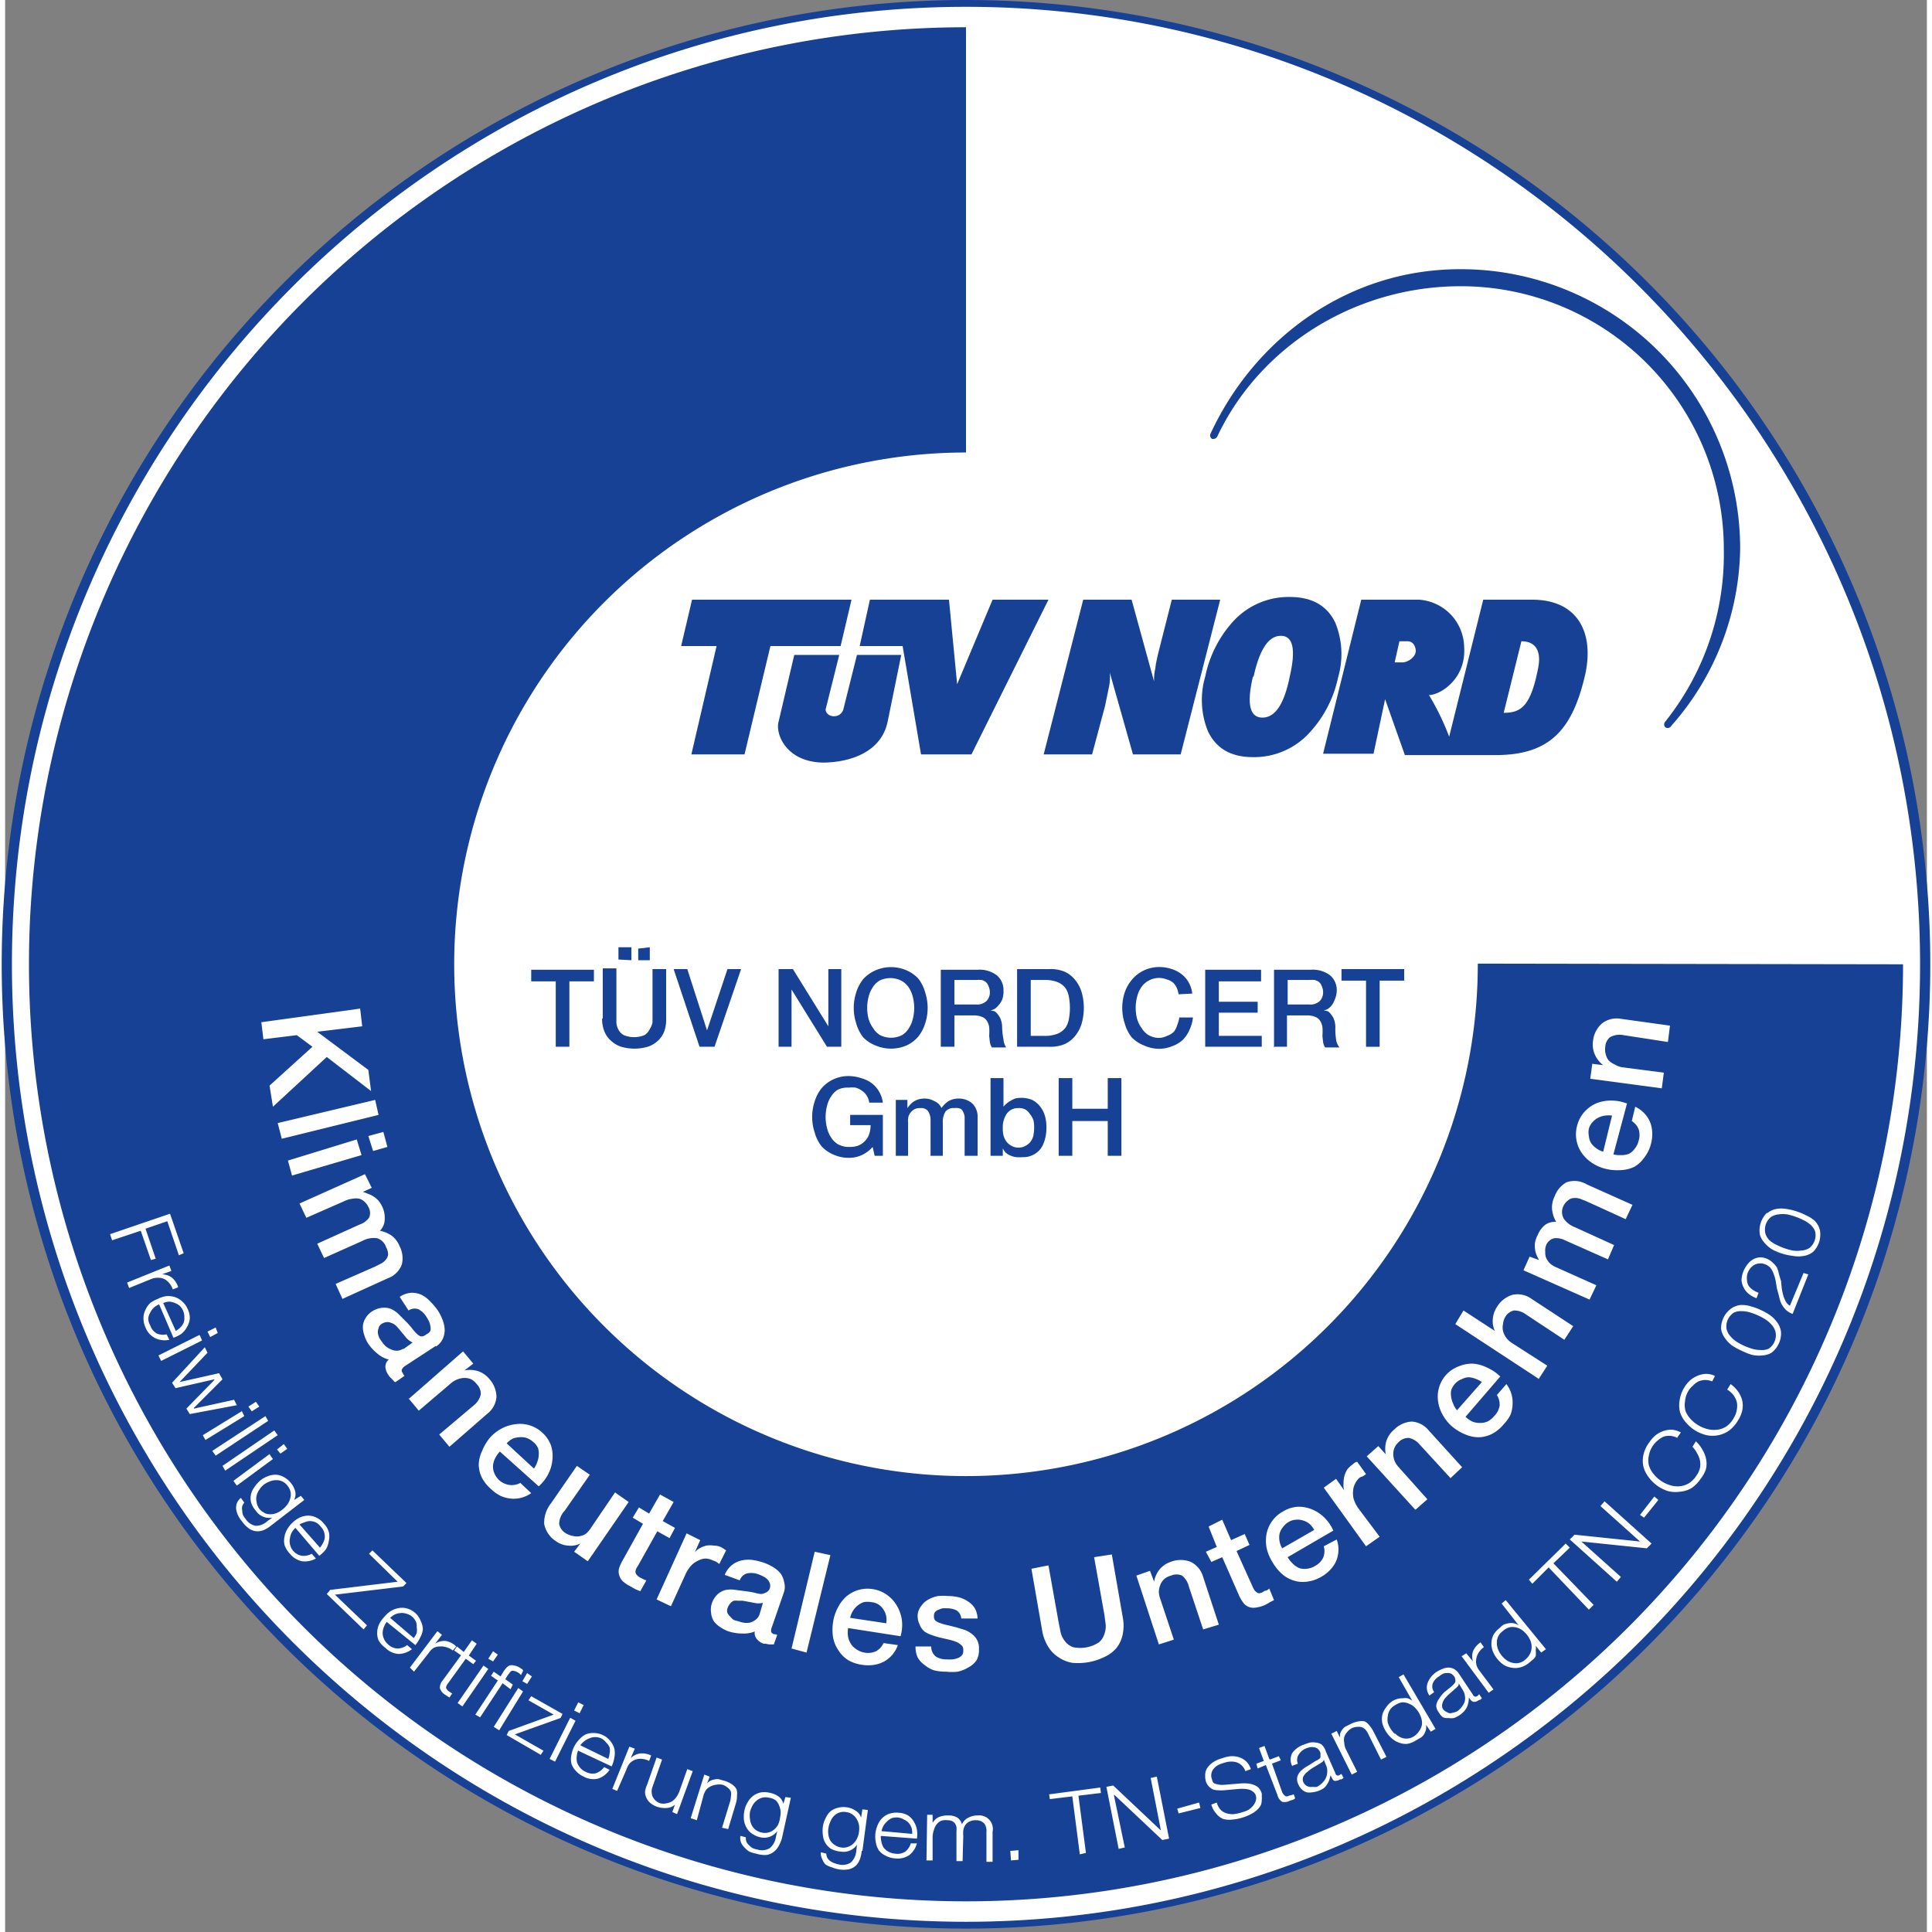 <svg xmlns="http://www.w3.org/2000/svg" width="107" height="107" viewBox="0 0 282 283.5"><rect x="0" y="0" width="282" height="283.5" fill="#808080" stroke="none"/><defs><style>.cls-4{fill:#fff}.cls-3{fill-rule:evenodd}.cls-2,.cls-3{fill:#164194}</style></defs><path d="M.5 141.5C.5 63.6 63.4.5 141 .5s140.5 63.1 140.5 141-62.9 141-140.5 141S.5 219.4.5 141.5" fill-rule="evenodd" fill="#fff"/><path class="cls-2" d="M141 283a141.4 141.4 0 010-283 141.4 141.4 0 010 283zm0-282C63.8 1 1 64 1 141.5S63.8 282 141 282s140-63 140-140.5S218.2 1 141 1z"/><path class="cls-3" d="M183.1 99.3q-1.4 6 1.4 6t4-6q1.4-6-1.3-6t-4 6m-7.1 0a17.1 17.1 0 014-8 11 11 0 018.4-3.7q4.9 0 6.7 3.8a12.2 12.2 0 01.4 8 17.1 17.1 0 01-4 7.9 11 11 0 01-8.5 3.8q-4.8 0-6.6-3.8a12.2 12.2 0 01-.4-8M165.3 88l3.3 12a7.4 7.4 0 01.2-2c0-.6.6-2.9.6-2.9l1.8-7.1h7.1l-5.8 22.7h-7l-3.4-12a7.3 7.3 0 01-.1 2l-.6 2.9-1.9 7.1h-7.1l5.8-22.7M123 104.1l2-8h6.5l-2 9.8c-1 4.8-6.1 6-9.5 6-5.4-.1-7-4.2-6.5-6l2.3-9.8h6.6l-2 8c0 .5.5 1 1.2 1a1.4 1.4 0 001.4-1"/><path class="cls-3" d="M100.8 88h23.4l-1.6 6.8h-10.3l-3.8 15.9h-7.8l3.7-15.9h-5.2M126.9 88h11.6l1.2 12.4 5.2-12.4h8.2l-11.3 22.7h-7.4l-2.7-15.9h-6.3"/><path class="cls-2" d="M204.6 94.1l-.7 3.1h1.2c.6 0 1.9-.7 1.9-1.7 0-.3-.2-1.4-1.2-1.4zm4.4 8a37 37 0 012.9 6l5-20.1h7.2c6.4 0 9.1 4.5 7.8 10.8-1.9 8.5-5.4 12-13.2 12h-13.3l-2.9-8.2-1.7 8h-7.4L199 88h8.5a7.1 7.1 0 016.6 7c.3 4.6-3.5 7-5.2 7m13.6-7.9l-2.6 10.5c2.6 0 4-1 5.1-6.8.4-2.4-.5-3.7-2.5-3.7"/><path class="cls-2" d="M176.9 63.6c6.5-14 20.2-24.1 36.6-24.1a41 41 0 0141.1 41 40 40 0 01-10.1 26 .6.6 0 01-.9.2.6.6 0 010-.8 39.3 39.3 0 008.6-25.3A38.6 38.6 0 00213.6 42c-15.6 0-29.5 8.9-35.7 22a.7.7 0 01-.8.4.6.6 0 01-.2-.8"/><path class="cls-2" d="M3.5 141.5A137.5 137.5 0 01141 4v62.4a75.1 75.1 0 1075.1 75l62.4.1a137.5 137.5 0 01-275 0"/><path class="cls-2" d="M77.2 144h3.6v9.6h2V144h3.6v-1.7h-9.2v1.7zm10.4 5.5a5 5 0 00.4 2 3.7 3.7 0 001 1.3 4 4 0 001.4.8 7 7 0 003.9 0 4 4 0 001.4-.8 3.7 3.7 0 001-1.4 5 5 0 00.3-1.9v-7.3h-2v7.8a2.7 2.7 0 01-.4 1 2 2 0 01-.8.9 4 4 0 01-3 0 2 2 0 01-.8-.8 2.7 2.7 0 01-.3-1V142.1h-2v7.3zm4.3-8.6V139H90v1.8zm1-1.7v1.7h1.7V139zm9 14.4h2.2l3.9-11.4h-2l-3 9-2.9-9h-2l3.8 11.4zm11.6 0h1.9v-8.4l5.2 8.4h2.1v-11.4h-1.9v8.4l-5.2-8.4h-2.1v11.4zm18-9.7a3.1 3.1 0 011.1 1 4.4 4.4 0 01.6 1.4 6.5 6.5 0 010 3.2 4.4 4.4 0 01-.6 1.4 3 3 0 01-1 1 3.6 3.6 0 01-3.2 0 3 3 0 01-1-1 4.4 4.4 0 01-.7-1.4 6.5 6.5 0 010-3.2 4.4 4.4 0 01.6-1.4 3 3 0 011-1 3.6 3.6 0 013.2 0zm-3.8-1.5a5.1 5.1 0 00-1.8 1.3 5.8 5.8 0 00-1 1.9 7.3 7.3 0 000 4.6 5.8 5.8 0 001 2 5 5 0 001.8 1.2 5.8 5.8 0 004.6 0 5 5 0 001.7-1.3 5.8 5.8 0 001-1.9 7.3 7.3 0 000-4.6 5.8 5.8 0 00-1-2 5.1 5.1 0 00-1.7-1.2 5.7 5.7 0 00-4.6 0zm9.6 11.2h2V149h2.9a3 3 0 011.1.2 1.5 1.5 0 01.7.5 2.4 2.4 0 01.4 1 8.2 8.2 0 010 1.3l.1.9a1.9 1.9 0 00.3.8h2.1a2.4 2.4 0 01-.4-1.2 10.1 10.1 0 01-.2-1.8 3.2 3.2 0 00-.2-1.1 2.2 2.2 0 00-.4-.7 1.6 1.6 0 00-.5-.5 2 2 0 00-.6-.1l.5-.2a2.2 2.2 0 00.6-.5 3 3 0 00.6-.9 3.3 3.3 0 00.2-1.3 2.8 2.8 0 00-1-2.3 4.2 4.2 0 00-2.8-.8h-5.4v11.4zm2-9.8h3.2a4.3 4.3 0 01.8 0 1.6 1.6 0 01.6.3 1.3 1.3 0 01.4.6 2.1 2.1 0 01.2.9 1.8 1.8 0 01-.5 1.3 2 2 0 01-1.5.5h-3.2v-3.6zm9.2 9.8h4.8a5.3 5.3 0 002.2-.4 4.2 4.2 0 001.6-1.3 5.2 5.2 0 00.9-1.8 8.5 8.5 0 000-4.4 5.2 5.2 0 00-.9-1.8 4.2 4.2 0 00-1.6-1.3 5.3 5.3 0 00-2.2-.4h-4.8v11.4zm2-9.8h2a5 5 0 011.9.3 2.8 2.8 0 011.2.9 3.1 3.1 0 01.5 1.3 8.6 8.6 0 010 3.2 3.1 3.1 0 01-.5 1.3 2.8 2.8 0 01-1.2.9 5 5 0 01-2 .3h-1.9v-8.2zm23.7 2a4.3 4.3 0 00-.5-1.6 4 4 0 00-1-1.2 4.7 4.7 0 00-1.5-.8 6 6 0 00-1.8-.3 5.3 5.3 0 00-2.3.5 5.1 5.1 0 00-1.7 1.3 5.8 5.8 0 00-1.1 1.9 7.3 7.3 0 000 4.6 5.8 5.8 0 001 2 5 5 0 001.8 1.2 5.4 5.4 0 002.3.5 5.2 5.2 0 001.9-.4 4.5 4.5 0 001.5-.9 4.6 4.6 0 001-1.5 5.4 5.4 0 00.5-1.8h-2a4.6 4.6 0 01-.3 1.1 3 3 0 01-.5 1 2.6 2.6 0 01-1 .6 2.8 2.8 0 01-1.1.3 3.2 3.2 0 01-1.6-.4 3 3 0 01-1-1 4.4 4.4 0 01-.7-1.4 6.5 6.5 0 010-3.2 4.4 4.4 0 01.6-1.4 3 3 0 011.1-1 3.2 3.2 0 011.6-.4 3.3 3.3 0 011 .2 2.6 2.6 0 011 .5 2.5 2.5 0 01.5.7 4 4 0 01.3 1zm1.9 7.8h8.3V152h-6.3v-3.4h5.7V147h-5.7v-3h6.2v-1.7h-8.2v11.4zm10 0h2V149h3a3 3 0 011.1.2 1.5 1.5 0 01.7.5 2.4 2.4 0 01.4 1 8.2 8.2 0 010 1.3l.1.9a1.9 1.9 0 00.3.8h2.1a2.4 2.4 0 01-.5-1.2 10.1 10.1 0 01-.1-1.8 3.2 3.2 0 00-.2-1.1 2.2 2.2 0 00-.4-.7 1.6 1.6 0 00-.5-.5 2 2 0 00-.6-.1l.5-.2a2.2 2.2 0 00.6-.5 3 3 0 00.5-.9 3.3 3.3 0 00.3-1.3 2.8 2.8 0 00-1-2.3 4.2 4.2 0 00-2.8-.8h-5.4v11.4zm2-9.8h3.3a4.3 4.3 0 01.7 0 1.6 1.6 0 01.7.3 1.3 1.3 0 01.4.6 2.1 2.1 0 01.2.9 1.8 1.8 0 01-.5 1.3 2 2 0 01-1.5.5h-3.2v-3.6zM196.1 143.9h3.6v9.7h2v-9.7h3.6v-1.7h-9.2v1.7zM128.7 163.6H124v1.5h3a4.2 4.2 0 01-.2 1.3 2.6 2.6 0 01-.6 1 2.7 2.7 0 01-1 .7 3.7 3.7 0 01-1.4.2 3.2 3.2 0 01-1.6-.4 3 3 0 01-1-1 4.4 4.4 0 01-.6-1.4 6.5 6.5 0 010-3.2 4.4 4.4 0 01.6-1.4 3 3 0 011-1 3.2 3.2 0 011.6-.3 3.7 3.7 0 011 0 3 3 0 011 .5 2.5 2.5 0 011 1.7h2a4.3 4.3 0 00-.6-1.7 4 4 0 00-1.1-1.2 4.7 4.7 0 00-1.5-.7 6.2 6.2 0 00-1.8-.3 5.3 5.3 0 00-2.3.5 5.1 5.1 0 00-1.7 1.3 5.8 5.8 0 00-1 1.9 7.3 7.3 0 000 4.6 5.8 5.8 0 001 2 5 5 0 001.7 1.2 5.4 5.4 0 002.3.5 4.5 4.5 0 001.9-.4 4.8 4.8 0 001.6-1.2l.3 1.3h1.2v-6zm2 6h1.8v-4.9a2.6 2.6 0 01.1-1 2 2 0 01.4-.6 1.7 1.7 0 01.6-.4 1.7 1.7 0 01.7-.1 1.3 1.3 0 011.1.4 2.3 2.3 0 01.4 1.3v5.3h1.8v-4.8a2.8 2.8 0 01.4-1.7 1.5 1.5 0 011.3-.5 1.8 1.8 0 01.9.1 1 1 0 01.4.5 1.9 1.9 0 01.2.7v5.7h1.9V164a2.7 2.7 0 00-.8-2.1 3 3 0 00-2-.7 2.9 2.9 0 00-1.5.4 3.7 3.7 0 00-1 1 1.9 1.9 0 00-1-1 3 3 0 00-1.4-.4 3.4 3.4 0 00-.9.1 2.7 2.7 0 00-.7.3 2.5 2.5 0 00-.5.4 4.7 4.7 0 00-.5.6v-1.2h-1.7v8.3zm14 0h1.7v-1.1a2 2 0 00.5.7 2.8 2.8 0 00.7.4 3.2 3.2 0 00.8.2 6.4 6.4 0 00.9 0 3.2 3.2 0 002.7-1.3 4.2 4.2 0 00.6-1.4 6 6 0 00.2-1.6 6 6 0 00-.2-1.7 4.1 4.1 0 00-.7-1.4 3.4 3.4 0 00-1.2-1 4 4 0 00-1.7-.3 3 3 0 00-.8.1 3.1 3.1 0 00-.6.3 2.9 2.9 0 00-.6.4 2.5 2.5 0 00-.5.5v-4.2h-1.9v11.4zm6.2-3a2.7 2.7 0 01-.4.9 2.2 2.2 0 01-.7.6 2 2 0 01-1 .3 2 2 0 01-1-.2 2.3 2.3 0 01-.8-.6 2.6 2.6 0 01-.5-1 4.2 4.2 0 01-.1-1.1 3.5 3.5 0 01.6-2.1 2 2 0 011.7-.8 2 2 0 011 .2 2.2 2.2 0 01.7.7 3 3 0 01.5.9 4.1 4.1 0 01.1 1 4.7 4.7 0 01-.1 1.1zm3.7 3h2v-5.1h5.2v5.1h2v-11.4h-2v4.5h-5.2v-4.5h-2v11.4z"/><path class="cls-4" d="M37.6 150l.3 2.5 4.9-.6 2.3 1.7-6.3 5.7.5 3.1 7.9-7.3 6.5 5-.4-3.1-7.5-5.6 6.6-.8-.3-2.6-14.5 2zM40 164.8l.6 2.3 14.2-3.5-.5-2.2-14.3 3.4zM53.3 166.7l.7 2.2 2.1-.6-.6-2.2-2.2.6zm-11.8 3.6l.6 2.2 10.2-3-.7-2.3-10.1 3.1zM43.2 176.6l1 2.1 5.7-2.5a3.3 3.3 0 011.1-.3 2.7 2.7 0 011 0 2.2 2.2 0 01.8.5 2.1 2.1 0 01.5.7 1.7 1.7 0 01.1 1.6 2.9 2.9 0 01-1.4 1l-6.2 2.8 1 2.1 5.6-2.5a3.5 3.5 0 012.2-.4 2 2 0 011.3 1.3 2.3 2.3 0 01.3 1 1.3 1.3 0 01-.3.8 2.4 2.4 0 01-.7.6l-1 .5-5.7 2.5 1 2.2 6.6-3a3.5 3.5 0 002.1-2 3.8 3.8 0 00-.3-2.7 3.7 3.7 0 00-1.2-1.6 4.7 4.7 0 00-1.7-.7 2.4 2.4 0 00.7-1.6 3.8 3.8 0 00-.3-1.8 4.3 4.3 0 00-.6-1 3.5 3.5 0 00-.7-.6 3.1 3.1 0 00-.8-.4 6 6 0 00-.8-.3l1.3-.6-1-2-9.6 4.3zM63.2 197.6a2.6 2.6 0 001-1.1 3 3 0 00.3-1.4 4.3 4.3 0 00-.3-1.4 7.2 7.2 0 00-.7-1.4 8.9 8.9 0 00-1.1-1.3 4.4 4.4 0 00-1.3-1 3.4 3.4 0 00-1.5-.3 3.5 3.5 0 00-1.7.6l1.3 2a1.6 1.6 0 011.4-.2 2.9 2.9 0 011.2 1.1 5.6 5.6 0 01.4.7 2.3 2.3 0 01.2.7 1.4 1.4 0 010 .7 1.2 1.2 0 01-.6.5 1 1 0 01-.8.3 1.5 1.5 0 01-.6-.4 5.6 5.6 0 01-.7-.8 11.9 11.9 0 00-.8-.9l-1-1a4.2 4.2 0 00-1.2-.9 2.7 2.7 0 00-1.3-.2 3.2 3.2 0 00-1.5.5 3 3 0 00-1 1 2.7 2.7 0 00-.4 1.2 3.6 3.6 0 00.2 1.3 4.7 4.7 0 00.6 1.3 6.7 6.7 0 001.3 1.4 4.1 4.1 0 001.7.9 1.4 1.4 0 00-.5 1 2.2 2.2 0 00.4 1.2l.2.3.3.3.3.3q.1.2.3.2l1.3-.9a1.5 1.5 0 01-.2-.3l-.1-.2a.5.5 0 01-.1-.4 1.2 1.2 0 01.4-.5l4.6-3zm-4.8.3a1.6 1.6 0 01-1 .3 2.2 2.2 0 01-.8-.2 2.8 2.8 0 01-.8-.5 3.8 3.8 0 01-.5-.6 4.3 4.3 0 01-.4-.6 2.5 2.5 0 01-.2-.7 1.6 1.6 0 01.1-.7 1 1 0 01.4-.6 1.8 1.8 0 01.8-.3 1.4 1.4 0 01.6.1 2.1 2.1 0 01.6.3 5 5 0 01.5.5l1 1.2a2.8 2.8 0 001.1.9l-1.4 1zM59.2 205.2l1.5 1.8 4.7-4a3.2 3.2 0 011-.6 2.8 2.8 0 011-.2 2.3 2.3 0 011 .2 2.5 2.5 0 01.8.7 2 2 0 01.6 1.5 2.9 2.9 0 01-1 1.6l-5.1 4.3 1.5 1.8 5.5-4.8a3.5 3.5 0 001.4-2.5 4 4 0 00-1-2.6 3.7 3.7 0 00-1.7-1.2 4 4 0 00-2-.1l1.3-1-1.5-1.8-8 7zM73.6 211.8a3.1 3.1 0 01.9-.7 3 3 0 011-.2 2.5 2.5 0 011 .1 2.8 2.8 0 011 .6 2.4 2.4 0 01.7.9 2.6 2.6 0 01.1 1 2.9 2.9 0 01-.2 1 3.8 3.8 0 01-.5 1l-4-3.7zm4.7 6.3a6.1 6.1 0 001.4-1.8 5.6 5.6 0 00.6-2 5 5 0 00-.2-2.2 4.7 4.7 0 00-1.3-1.9 4.8 4.8 0 00-4-1.2 5.5 5.5 0 00-1.9.6 6.4 6.4 0 00-1.7 1.3 7.2 7.2 0 00-1.2 2 4.9 4.9 0 00-.5 2 4.5 4.5 0 00.4 1.8 5.6 5.6 0 001.4 1.8 5.7 5.7 0 001.4 1 4.7 4.7 0 001.5.4 4.4 4.4 0 003-.8l-1.6-1.5a2.6 2.6 0 01-1.6.3 2.8 2.8 0 01-1.5-.7 2.9 2.9 0 01-.7-1 2.5 2.5 0 01-.2-1.2 3 3 0 01.3-1 4 4 0 01.7-1l5.7 5.1zM91.5 220.4l-2-1.4-3.4 5a4.8 4.8 0 01-.8 1 2.3 2.3 0 01-.9.4 2.2 2.2 0 01-1 0 3 3 0 01-1.1-.4 2 2 0 01-1-1.4 2.9 2.9 0 01.8-1.9l3.7-5.3-1.9-1.3-3.8 5.5a4.6 4.6 0 00-1 3 3.9 3.9 0 001.8 2.6 3.4 3.4 0 001.7.6 3.2 3.2 0 001.8-.3l-.9 1.2 2 1.4 6-8.7zM92.1 222.7l1.5.9-3 5.4a6.4 6.4 0 00-.5 1.1 1.8 1.8 0 000 1 2 2 0 00.5.9 5.1 5.1 0 001.2.8 6.8 6.8 0 00.7.4l.7.3.9-1.6a2.4 2.4 0 01-.5-.2l-.4-.2a1.6 1.6 0 01-.5-.4.7.7 0 01-.2-.4 1.1 1.1 0 01.1-.5 5.7 5.7 0 01.3-.5l2.8-5 1.8 1 .8-1.5-1.8-1 1.6-2.8-2-1.1-1.6 2.8-1.5-.9-.9 1.5zM95.6 234.7l2.1 1 2.1-4.6a5 5 0 01.9-1.4 3.4 3.4 0 011-.7 2.6 2.6 0 011.1-.3 2.7 2.7 0 011.1.3 4.2 4.2 0 01.5.2l.4.3 1-2-.3-.2a5 5 0 00-.5-.3 2.8 2.8 0 00-1-.2 3.6 3.6 0 00-1.1 0 3.9 3.9 0 00-1 .4 2.4 2.4 0 00-.7.6l.8-1.8-2-1-4.4 9.7zM114.3 233.6a2.6 2.6 0 000-1.5 3 3 0 00-.5-1.2 4.3 4.3 0 00-1.2-1 7.2 7.2 0 00-1.3-.6 8.9 8.9 0 00-1.7-.4 4.4 4.4 0 00-1.6.1 3.4 3.4 0 00-1.4.7 3.5 3.5 0 00-1 1.4l2.2.8a1.6 1.6 0 011-1 2.9 2.9 0 011.7.1 5.6 5.6 0 01.7.3 2.3 2.3 0 01.6.4 1.4 1.4 0 01.4.6 1.2 1.2 0 010 .8 1 1 0 01-.6.6 1.5 1.5 0 01-.7.2 5.6 5.6 0 01-1-.2 11.9 11.9 0 00-1.2-.2l-1.5-.2a4.2 4.2 0 00-1.4 0 2.6 2.6 0 00-1.2.6 3.2 3.2 0 00-.9 1.4 3 3 0 00-.1 1.4 2.7 2.7 0 00.4 1.2 3.6 3.6 0 001 .9 4.8 4.8 0 001.2.6 6.7 6.7 0 002 .3 4.1 4.1 0 001.8-.3 1.4 1.4 0 00.3 1.1 2.2 2.2 0 001 .7h.3l.5.1h.7l.5-1.4a1.5 1.5 0 01-.3-.1h-.2q-.4-.2-.4-.4a1.2 1.2 0 01.1-.6l1.8-5.2zm-3.6 3.3a1.6 1.6 0 01-.6.8 2.2 2.2 0 01-.8.4 2.8 2.8 0 01-1 0 3.8 3.8 0 01-.7-.2 4.3 4.3 0 01-.7-.2 2.5 2.5 0 01-.5-.5 1.6 1.6 0 01-.4-.5 1 1 0 010-.7 1.8 1.8 0 01.4-.7 1.3 1.3 0 01.5-.4 2.1 2.1 0 01.7 0 5 5 0 01.7 0l1.6.3a2.8 2.8 0 001.3 0l-.5 1.7zM115.4 241.9l2.2.6 3.5-14.3-2.3-.5-3.4 14.2zM124 237.4a3.1 3.1 0 01.4-1 3 3 0 01.7-.8 2.5 2.5 0 01.9-.5 2.8 2.8 0 011.1 0 2.4 2.4 0 011 .3 2.6 2.6 0 01.8.8 2.9 2.9 0 01.4 1 3.8 3.8 0 010 1l-5.3-.8zm7.4 2.7a6.1 6.1 0 00.2-2.3 5.6 5.6 0 00-.7-2.1 5 5 0 00-1.4-1.6 4.7 4.7 0 00-2.1-.9 4.8 4.8 0 00-4 1.1 5.5 5.5 0 00-1.2 1.6 6.4 6.4 0 00-.7 2.1 7.2 7.2 0 000 2.3 4.9 4.9 0 00.8 1.9 4.5 4.5 0 001.4 1.4 5.6 5.6 0 002.1.7 5.7 5.7 0 001.7 0 4.6 4.6 0 001.5-.5 4.4 4.4 0 002-2.4l-2.1-.3a2.6 2.6 0 01-1.1 1.2 2.8 2.8 0 01-1.7.2 2.9 2.9 0 01-1.2-.5 2.5 2.5 0 01-.8-.8 3 3 0 01-.4-1 4 4 0 010-1.3l7.7 1.2zM133.6 241.5a3.7 3.7 0 00.3 1.7 3.3 3.3 0 001 1.1 4.3 4.3 0 001.4.8 7.1 7.1 0 001.8.2 7.6 7.6 0 001.7 0 5 5 0 001.5-.6 3.4 3.4 0 001.2-1 2.9 2.9 0 00.4-1.7 2.5 2.5 0 00-1-2.2 4 4 0 00-1-.6l-1.3-.4-1.2-.3a7.5 7.5 0 01-1.1-.3 2.3 2.3 0 01-.8-.4.9.9 0 01-.2-.7.8.8 0 01.2-.6 1.3 1.3 0 01.5-.3 2.7 2.7 0 01.6-.2 5 5 0 01.6 0 3.2 3.2 0 011.4.3 1.5 1.5 0 01.7 1.2h2.4a3.5 3.5 0 00-.4-1.5 3.3 3.3 0 00-1-1 4.2 4.2 0 00-1.3-.6 6.8 6.8 0 00-1.6-.2 8.4 8.4 0 00-1.5 0 4.6 4.6 0 00-1.4.5 3.2 3.2 0 00-1.1 1 2.4 2.4 0 00-.5 1.4 2.9 2.9 0 00.3 1.3 2.5 2.5 0 00.7 1 4 4 0 001 .5 11.5 11.5 0 001.3.4l1.3.3a7.6 7.6 0 011 .3 2.3 2.3 0 01.8.5.8.8 0 01.3.6v.3a1 1 0 01-.2.6 1.4 1.4 0 01-.6.4 3.2 3.2 0 01-.8.2 6.2 6.2 0 01-.8 0 3 3 0 01-1.6-.4 1.8 1.8 0 01-.7-1.5h-2.3zM152.2 239.4a6.5 6.5 0 00.9 2.3 4.7 4.7 0 001.5 1.5 5 5 0 002 .8 8.8 8.8 0 004.8-.9 5 5 0 001.7-1.3 4.7 4.7 0 00.9-2 6.5 6.5 0 000-2.5l-1.6-9.2-2.6.4 1.5 8.4.2 1.5a3.4 3.4 0 01-.2 1.4 2.6 2.6 0 01-.8 1.2 5 5 0 01-3.8.7 2.6 2.6 0 01-1.2-.9 3.4 3.4 0 01-.6-1.2l-.3-1.5-1.5-8.4-2.5.5 1.6 9.2zM169.3 241.3l2.2-.7-2-6a3.2 3.2 0 01-.2-1 2.8 2.8 0 01.2-1 2.3 2.3 0 01.6-.9 2.5 2.5 0 011-.5 2 2 0 011.6 0 2.9 2.9 0 011 1.6l2.1 6.3 2.3-.7-2.3-7a3.5 3.5 0 00-1.8-2.2 4 4 0 00-3 0 3.7 3.7 0 00-1.6 1.1 4 4 0 00-.8 1.8l-.6-1.6-2 .7 3.3 10.1zM177 229.2l1.6-.7 2.5 5.7a6.4 6.4 0 00.6 1 1.8 1.8 0 00.8.6 2 2 0 001 .1 5.1 5.1 0 001.4-.4 6.8 6.8 0 00.7-.4l.6-.3-.7-1.7a2.4 2.4 0 01-.4.3q-.3 0-.5.2a1.6 1.6 0 01-.6.2.7.7 0 01-.4-.2 1.1 1.1 0 01-.3-.3 5.7 5.7 0 01-.3-.6l-2.3-5.1 1.9-.9-.7-1.6-2 .9-1.3-3-2 1 1.2 3-1.6.7.8 1.5zM187.4 227.2a3.1 3.1 0 01-.4-1.1 3 3 0 010-1 2.5 2.5 0 01.5-1 2.8 2.8 0 01.9-.8 2.4 2.4 0 011-.3 2.6 2.6 0 011 .1 2.9 2.9 0 011 .5 3.8 3.8 0 01.7.9l-4.7 2.7zm7.5-2.6a6.1 6.1 0 00-1.3-1.9 5.6 5.6 0 00-1.8-1.2 5 5 0 00-2.1-.4 4.7 4.7 0 00-2.2.7 4.8 4.8 0 00-2.4 3.3 5.5 5.5 0 000 2 6.4 6.4 0 00.8 2 7.2 7.2 0 001.4 1.8 4.9 4.9 0 001.7 1 4.5 4.5 0 002 .2 5.6 5.6 0 002.1-.7 5.7 5.7 0 001.3-1 4.7 4.7 0 00.9-1.3 4.4 4.4 0 00.1-3.2l-1.9 1a2.6 2.6 0 01-.1 1.7 2.8 2.8 0 01-1.2 1.2 2.9 2.9 0 01-1.2.4 2.5 2.5 0 01-1.1-.1 3 3 0 01-1-.7 4 4 0 01-.7-.9l6.7-3.9zM199.7 226.9l2-1.4-3-4a5 5 0 01-.8-1.5 3.4 3.4 0 01-.1-1.2 2.6 2.6 0 01.3-1.1 2.7 2.7 0 01.7-.9 4.2 4.2 0 01.5-.2l.4-.3-1.3-1.8-.3.1a5 5 0 00-.5.4 2.8 2.8 0 00-.7.7 3.6 3.6 0 00-.4 1 3.9 3.9 0 00-.1 1 2.4 2.4 0 00.1 1l-1.2-1.7-1.8 1.3 6.2 8.6zM207 221.5l1.7-1.5-4.2-4.7a3.2 3.2 0 01-.6-.9 2.8 2.8 0 01-.2-1 2.3 2.3 0 01.2-1 2.5 2.5 0 01.6-.8 2 2 0 011.5-.6 2.9 2.9 0 011.6 1l4.5 4.9 1.7-1.6-4.9-5.4a3.5 3.5 0 00-2.5-1.3 4 4 0 00-2.6 1.2 3.7 3.7 0 00-1.1 1.6 4 4 0 00-.1 2l-1.1-1.2-1.7 1.5 7.1 7.8zM213.1 207a3.1 3.1 0 01-.6-1 3 3 0 01-.3-1 2.5 2.5 0 010-1 2.8 2.8 0 01.6-1 2.4 2.4 0 01.9-.6 2.6 2.6 0 011-.3 2.9 2.9 0 011 .2 3.8 3.8 0 011 .5L213 207zm6.3-5a6.1 6.1 0 00-1.9-1.3 5.6 5.6 0 00-2.1-.6 5 5 0 00-2.1.4 4.7 4.7 0 00-1.9 1.3 4.8 4.8 0 00-1.1 4 5.5 5.5 0 00.7 1.9 6.4 6.4 0 001.3 1.6 7.2 7.2 0 002 1.2 4.9 4.9 0 002 .4 4.5 4.5 0 001.9-.5 5.5 5.5 0 001.7-1.4 5.7 5.7 0 001-1.4 4.6 4.6 0 00.3-1.5 4.4 4.4 0 00-.9-3l-1.4 1.6a2.6 2.6 0 01.4 1.6 2.8 2.8 0 01-.8 1.5 2.9 2.9 0 01-1 .8 2.5 2.5 0 01-1 .2 3 3 0 01-1.2-.2 4 4 0 01-1-.7l5-5.8zM225 202.4l1.3-2-5.3-3.4a3.2 3.2 0 01-.8-.8 2.8 2.8 0 01-.4-.9 2.3 2.3 0 010-1 2.5 2.5 0 01.3-1 2 2 0 011.3-1 2.9 2.9 0 011.8.6l5.6 3.7 1.3-2-6.1-4a3.5 3.5 0 00-2.8-.6 4 4 0 00-2.3 1.8 3.7 3.7 0 00-.6 1.8 3.4 3.4 0 00.3 1.7l-4.6-3-1.2 2 12.2 8zM232.5 190.7l1-2.1-5.8-2.6a3.3 3.3 0 01-1-.6 2.7 2.7 0 01-.6-.9 2.2 2.2 0 01-.1-.8 2.1 2.1 0 01.1-.9 1.7 1.7 0 011.2-1.1 2.9 2.9 0 011.6.3l6.3 2.8.9-2.1-5.7-2.6a3.5 3.5 0 01-1.7-1.3 2 2 0 010-1.9 2.3 2.3 0 01.7-.8 1.3 1.3 0 01.8-.3 2.4 2.4 0 01.9.1l1 .4 5.7 2.6 1-2.1-6.7-3a3.5 3.5 0 00-3-.3 3.8 3.8 0 00-1.7 2 3.7 3.7 0 00-.4 2 4.7 4.7 0 00.6 1.8 2.4 2.4 0 00-1.7.5 3.8 3.8 0 00-1 1.4 4.3 4.3 0 00-.4 1.1 3.5 3.5 0 000 1 3.1 3.1 0 00.2.8 6 6 0 00.4.8l-1.4-.5-.9 2 9.7 4.3zM234.5 169a3.1 3.1 0 01-1-.5 3 3 0 01-.8-.8 2.5 2.5 0 01-.3-1 2.8 2.8 0 010-1.1 2.4 2.4 0 01.6-1 2.6 2.6 0 01.8-.6 2.9 2.9 0 011-.3 3.8 3.8 0 011 0l-1.3 5.3zm3.4-7.1a6.1 6.1 0 00-2.2-.4 5.6 5.6 0 00-2.2.4 5 5 0 00-1.7 1.2 4.7 4.7 0 00-1.1 2 4.8 4.8 0 00.6 4 5.5 5.5 0 001.5 1.5 6.4 6.4 0 002 .9 7.2 7.2 0 002.3.2 4.9 4.9 0 002-.5 4.5 4.5 0 001.4-1.3 5.5 5.5 0 001-2 5.7 5.7 0 00.2-1.6 4.7 4.7 0 00-.3-1.6 4.4 4.4 0 00-2.2-2.3l-.5 2.1a2.6 2.6 0 011 1.2 2.8 2.8 0 010 1.7 2.9 2.9 0 01-.6 1.2 2.5 2.5 0 01-.8.7 3 3 0 01-1.2.2 4 4 0 01-1.1-.1l2-7.5zM243.1 159.7l.3-2.3-6.2-.8a3.2 3.2 0 01-1-.4 2.8 2.8 0 01-.9-.6 2.3 2.3 0 01-.4-.8 2.5 2.5 0 01-.1-1.1 2 2 0 01.7-1.5 2.9 2.9 0 012-.3l6.5 1 .3-2.4-7.2-1a3.5 3.5 0 00-2.8.7 4 4 0 00-1.3 2.6 3.7 3.7 0 00.3 2 4 4 0 001.2 1.5l-1.6-.2-.3 2.2 10.5 1.4zM24.2 178.1l2 5.8-.7.3-1.7-5-3.2 1.1 1.5 4.4-.7.2-1.5-4.3-4.2 1.4-.3-.9 8.8-3zM24.1 185.7l.3.8-1.4.5a2.4 2.4 0 011.5.5 3 3 0 01.9 1.4l-.8.3a2.7 2.7 0 00-.5-.9 2.4 2.4 0 00-.7-.6 2.2 2.2 0 00-1-.2 2.4 2.4 0 00-1 .2l-3.2 1.3-.3-.8 6.2-2.5zM22.6 191.4a2.9 2.9 0 00-.8.5 2.5 2.5 0 00-.5.7 2.1 2.1 0 00-.3.9 2.2 2.2 0 00.3 1 2.1 2.1 0 001 1.2 2.5 2.5 0 001.4.1l.4.8a3.3 3.3 0 01-2-.2 3 3 0 01-1.5-1.6 3.4 3.4 0 01-.3-1.4 2.7 2.7 0 01.3-1.2 3 3 0 01.7-1 4.5 4.5 0 011.1-.6 4.2 4.2 0 011.2-.4 3.2 3.2 0 011.2.1 2.8 2.8 0 011.1.6 3.2 3.2 0 01.9 1.2 3 3 0 01.3 1.4 2.8 2.8 0 01-.4 1.2 3.2 3.2 0 01-.8 1 4.6 4.6 0 01-1.2.6l-2.1-4.9zm2.4 3.9a2.4 2.4 0 00.7-.5 2.2 2.2 0 00.5-.7 2.1 2.1 0 00.1-.8 2.2 2.2 0 00-.2-1 2.2 2.2 0 00-.5-.7 2.1 2.1 0 00-.7-.4 2.4 2.4 0 00-.9-.2 3.1 3.1 0 00-.8.2l1.8 4zM28.6 196l.3.7-6 3-.4-.8 6-3zm2.3-1.2l.3.8-1.1.6-.4-.8 1.2-.6zM29.3 197.7l.4.8-4.1 4.3 5.8-1.3.5.9-4.2 4.2v.1l5.9-1.3.4.8-6.9 1.3-.5-.8 4.1-4.2v-.1l-5.7 1.3-.5-.8 4.8-5.2zM34.7 207l.4.8-5.7 3.5-.4-.7 5.7-3.5zm2.1-1.3l.5.7-1.1.7-.5-.7 1.1-.7zM38.2 207.8l.4.7-7.7 5.1-.5-.7 7.8-5.1zM39.5 209.9l.5.7-7.7 5.2-.4-.7 7.6-5.2zM38.8 213.4l.5.7L34 218l-.5-.7 5.4-4zm2.1-1.5l.5.7-1 .7-.5-.6 1-.8zM38 222a2.2 2.2 0 001 .2 2.5 2.5 0 00.9-.2 3.2 3.2 0 00.8-.5 3.8 3.8 0 00.7-.7 2.7 2.7 0 00.4-.8 2 2 0 00.1-1 2 2 0 00-.4-.9 2 2 0 00-1.8-.9 2.5 2.5 0 00-.9.2 3.8 3.8 0 00-.9.5 3.4 3.4 0 00-.6.7 2.4 2.4 0 00-.4.9 2.1 2.1 0 000 .9 2.2 2.2 0 00.4 1 2 2 0 00.8.6zm1.1 1.8a4.8 4.8 0 01-1.1.7 2.5 2.5 0 01-1.1.2 2.3 2.3 0 01-1.1-.4 4.2 4.2 0 01-1-1 4.5 4.5 0 01-.6-.9 3 3 0 01-.3-1 2.2 2.2 0 01.1-.8 1.8 1.8 0 01.6-.8l.5.7a1.4 1.4 0 00-.3.5 1.6 1.6 0 000 .7 2.1 2.1 0 00.1.6 3.3 3.3 0 00.4.6 2.2 2.2 0 001.5 1 2.6 2.6 0 001.7-.7l.7-.5a2.4 2.4 0 01-2.4-1 3.6 3.6 0 01-.7-1.2 2.6 2.6 0 010-1.3 2.8 2.8 0 01.5-1 4.7 4.7 0 01.9-1 3.8 3.8 0 011.1-.6 3 3 0 011.2-.2 2.8 2.8 0 011.2.4 3.3 3.3 0 011 .9 3 3 0 01.6 1.3 1.8 1.8 0 01-.2 1.1l1-.6.5.6-4.8 3.7zM42.6 224.2a2.9 2.9 0 00-.5.6 2.5 2.5 0 00-.3.9 2.1 2.1 0 000 .9 2.2 2.2 0 00.5 1 2.1 2.1 0 001.3.7 2.5 2.5 0 001.4-.3l.6.7a3.3 3.3 0 01-2 .4 3 3 0 01-1.8-1.1 3.4 3.4 0 01-.8-1.3 2.7 2.7 0 010-1.2 3 3 0 01.4-1.1 4.4 4.4 0 01.8-1 4.2 4.2 0 011-.7 3.2 3.2 0 011.3-.3 2.8 2.8 0 011.2.3 3.2 3.2 0 011.1.9 3 3 0 01.7 1.2 2.8 2.8 0 010 1.3 3.2 3.2 0 01-.4 1.2 4.6 4.6 0 01-1 1l-3.5-4.1zm3.5 3a2.5 2.5 0 00.5-.7 2.2 2.2 0 00.3-.8 2.2 2.2 0 00-.1-.9 2.2 2.2 0 00-.5-.8 2.2 2.2 0 00-.7-.6 2.2 2.2 0 00-.9-.2 2.4 2.4 0 00-.8.2 3.1 3.1 0 00-.7.3l3 3.4zM53.9 227.5l5 4.8-.5.5-10 1.2 4.7 4.5-.5.6-5.4-5.2.5-.6 9.9-1.2-4.2-4.1.5-.5zM56 238a2.9 2.9 0 00-.4.7 2.5 2.5 0 00-.2.8 2.1 2.1 0 00.2 1 2.2 2.2 0 00.6.8 2.1 2.1 0 001.5.6 2.5 2.5 0 001.3-.5l.7.6a3.3 3.3 0 01-2 .7 3 3 0 01-1.9-.9 3.4 3.4 0 01-1-1.1 2.7 2.7 0 01-.2-1.2 3 3 0 01.3-1.2 4.4 4.4 0 01.7-1 4.2 4.2 0 011-.9 3.2 3.2 0 011-.4 2.8 2.8 0 011.3 0 3.2 3.2 0 011.3.7 3 3 0 01.8 1.2 2.8 2.8 0 01.3 1.2 3.2 3.2 0 01-.4 1.2 4.6 4.6 0 01-.7 1.1L56 238zm4 2.3a2.4 2.4 0 00.4-.7 2.2 2.2 0 000-.8 2.1 2.1 0 00-.1-.8 2.2 2.2 0 00-.6-.8 2.2 2.2 0 00-.8-.4 2.1 2.1 0 00-.9-.1 2.4 2.4 0 00-.8.2 3.1 3.1 0 00-.7.5l3.5 3zM63.5 239.4l.6.5-1 1.3a2.4 2.4 0 011.6-.4 3 3 0 011.5.8l-.5.6a2.7 2.7 0 00-1-.5 2.4 2.4 0 00-.9-.1 2.2 2.2 0 00-.9.2 2.4 2.4 0 00-.7.7l-2.2 2.8-.6-.6 4-5.3zM68 242.9l1.1.8-.4.5-1.1-.8L65 247a1.4 1.4 0 00-.3.6q0 .2.3.5a6.8 6.8 0 00.6.4l-.4.6-.3-.2-.3-.2a1.7 1.7 0 01-.8-1 1.6 1.6 0 01.4-1.1l2.7-3.7-1-.7.4-.6 1 .8 1.2-1.7.7.5L68 243zM70.2 244.4l.7.5-3.8 5.5-.7-.5 3.8-5.5zm1.4-2.1l.7.5-.7 1-.7-.4.7-1.1zM74.2 247.9L73 247l-3.3 5-.7-.4 3.3-5-1-.7.4-.6 1 .7.3-.5a4.3 4.3 0 01.5-.7 1.5 1.5 0 01.5-.4 1.2 1.2 0 01.7 0 2.1 2.1 0 01.8.3l.3.2q.2.1.2.3l-.3.6-.3-.3a2.3 2.3 0 00-.2-.1 1.1 1.1 0 00-.5-.2.6.6 0 00-.4 0 1 1 0 00-.3.3l-.3.4-.3.5 1.1.8-.3.6zM75.3 247.7l.7.5-3.5 5.7-.8-.5 3.6-5.7zm1.3-2.2l.7.5-.7 1.1-.7-.4.7-1.2zM74.8 254.5l4.2 2.4-.4.6-5-2.9.3-.6 6.6-2.4-3.7-2.1.4-.6 4.6 2.6-.3.6-6.7 2.4zM83 252.1l.7.4-3 6-.8-.4 3-6zm1.1-2.3l.8.4-.6 1.2-.8-.4.6-1.2zM84.1 256.8a2.9 2.9 0 00-.2.8 2.5 2.5 0 000 .9 2.1 2.1 0 00.4.8 2.2 2.2 0 00.9.7 2.1 2.1 0 001.5.2 2.5 2.5 0 001.2-.9l.8.4A3.3 3.3 0 0187 261a3 3 0 01-2.1-.3 3.4 3.4 0 01-1.2-.9 2.7 2.7 0 01-.6-1 3 3 0 010-1.3 4.5 4.5 0 01.4-1.2 4.2 4.2 0 01.7-1 3.2 3.2 0 011-.8 2.8 2.8 0 011.1-.2 3.2 3.2 0 011.4.3 3 3 0 011.2 1 2.8 2.8 0 01.5 1 3.2 3.2 0 010 1.3 4.6 4.6 0 01-.4 1.3l-4.9-2.3zm4.4 1.3a2.4 2.4 0 00.2-.8 2.2 2.2 0 000-.9 2.2 2.2 0 00-.5-.7 2.2 2.2 0 00-.7-.6 2.2 2.2 0 00-1-.2 2.1 2.1 0 00-.8.2 2.4 2.4 0 00-.7.4 3.1 3.1 0 00-.6.6l4.1 2zM91.6 256.3l.8.3-.6 1.4a2.4 2.4 0 011.4-.7 3 3 0 011.6.3l-.3.8a2.7 2.7 0 00-1-.3 2.4 2.4 0 00-1 .1 2.2 2.2 0 00-.8.5 2.4 2.4 0 00-.5.9l-1.4 3.2-.7-.3 2.5-6.2zM98.6 266.2l-.7-.3.4-1.1a1.9 1.9 0 01-1.2.5 3.7 3.7 0 01-1.5-.2 3.3 3.3 0 01-1-.6 1.9 1.9 0 01-.5-.7 2 2 0 01-.2-.9 3.7 3.7 0 01.3-1l1.4-4 .8.3-1.4 4a2 2 0 000 1.4 1.9 1.9 0 001.1 1 1.9 1.9 0 001 0 2 2 0 00.8-.3 2.5 2.5 0 00.6-.6 3.8 3.8 0 00.5-1l1.1-3.1.8.3-2.3 6.3zM102.6 260.4l.8.3-.4 1a2 2 0 01.5-.4 2.1 2.1 0 01.7-.2 1.2 1.2 0 01.6 0l.7.2a3.6 3.6 0 011.1.5 2 2 0 01.7.7 1.8 1.8 0 01.1.9 4.2 4.2 0 01-.1 1l-1.2 4-.9-.2 1.2-3.9a3.5 3.5 0 00.1-.7 1.6 1.6 0 000-.7 1.4 1.4 0 00-.5-.6 2.1 2.1 0 00-.7-.4 2.3 2.3 0 00-1 0 2 2 0 00-.7.2 2 2 0 00-.7.5 2.8 2.8 0 00-.4.8l-1 3.7-.9-.3 2-6.4zM112 268.9a2.2 2.2 0 00.8-.4 2.5 2.5 0 00.6-.7 3.2 3.2 0 00.3-1 3.8 3.8 0 00.1-.9 2.7 2.7 0 00-.2-.9 2 2 0 00-.5-.8 2 2 0 00-1-.4 2 2 0 00-1.8.4 2.5 2.5 0 00-.6.7 3.8 3.8 0 00-.4 1 3.4 3.4 0 000 1 2.4 2.4 0 00.2.8 2.1 2.1 0 00.5.7 2.2 2.2 0 001 .5 2 2 0 001 0zm2 .8a4.8 4.8 0 01-.5 1.2 2.5 2.5 0 01-.8.9 2.3 2.3 0 01-1 .4 4.2 4.2 0 01-1.5-.2 4.5 4.5 0 01-1-.3 3 3 0 01-.7-.6 2.2 2.2 0 01-.5-.7 1.8 1.8 0 01-.1-1l.8.2a1.4 1.4 0 00.1.7 1.6 1.6 0 00.4.5 2.1 2.1 0 00.5.4 3.3 3.3 0 00.7.2 2.2 2.2 0 001.8-.2 2.6 2.6 0 00.9-1.6l.2-.9a2.4 2.4 0 01-2.5.9 3.6 3.6 0 01-1.3-.6 2.6 2.6 0 01-.8-1 2.8 2.8 0 01-.3-1.1 4.7 4.7 0 01.1-1.3 3.8 3.8 0 01.5-1.2 3 3 0 01.8-.9 2.8 2.8 0 011.2-.5 3.3 3.3 0 011.3.1 3 3 0 011.3.6 1.8 1.8 0 01.6 1l.3-1 .8.1-1.3 5.9zM123.7 271a2.2 2.2 0 00.8-.5 2.5 2.5 0 00.5-.7 3.2 3.2 0 00.3-1 3.8 3.8 0 000-1 2.6 2.6 0 00-.3-.8 2 2 0 00-.6-.7 2 2 0 00-1-.4 2 2 0 00-1.8.6 2.5 2.5 0 00-.5.8 3.8 3.8 0 00-.3 1 3.4 3.4 0 000 .9 2.4 2.4 0 00.3.9 2.1 2.1 0 00.6.6 2.2 2.2 0 001 .4 2 2 0 001-.1zm2 .6a4.8 4.8 0 01-.3 1.3 2.5 2.5 0 01-.6.9 2.3 2.3 0 01-1 .5 4.2 4.2 0 01-1.5 0 4.5 4.5 0 01-1-.3 3 3 0 01-.9-.4 2.2 2.2 0 01-.5-.8 1.8 1.8 0 01-.2-1l.8.2a1.4 1.4 0 00.2.7 1.6 1.6 0 00.4.4 2.1 2.1 0 00.6.3 3.3 3.3 0 00.7.2 2.2 2.2 0 001.7-.3 2.6 2.6 0 00.8-1.7l.1-.9a2.4 2.4 0 01-2.4 1 3.6 3.6 0 01-1.4-.4 2.6 2.6 0 01-.8-.8 2.8 2.8 0 01-.4-1.2 4.7 4.7 0 010-1.3 3.8 3.8 0 01.4-1.2 3 3 0 01.7-1 2.8 2.8 0 011-.5 3.3 3.3 0 011.4-.1 3 3 0 011.3.5 1.8 1.8 0 01.8 1l.2-1.2.8.1-.8 6zM128.5 269.4a2.9 2.9 0 00.1.9 2.5 2.5 0 00.3.8 2.1 2.1 0 00.7.6 2.2 2.2 0 001 .3 2.1 2.1 0 001.5-.3 2.5 2.5 0 00.8-1.2h.9a3.3 3.3 0 01-1.1 1.7 3 3 0 01-2.1.5 3.4 3.4 0 01-1.4-.4 2.7 2.7 0 01-1-.8 3 3 0 01-.4-1 4.4 4.4 0 01-.1-1.4 4.2 4.2 0 01.3-1.2 3.2 3.2 0 01.6-1 2.8 2.8 0 011-.7 3.2 3.2 0 011.5-.2 3 3 0 011.4.4 2.8 2.8 0 01.9 1 3.2 3.2 0 01.4 1.1 4.6 4.6 0 010 1.3l-5.3-.4zm4.6-.3a2.4 2.4 0 00-.1-.9 2.2 2.2 0 00-.4-.7 2.1 2.1 0 00-.7-.5 2.2 2.2 0 00-.9-.3 2.2 2.2 0 00-.9.1 2.1 2.1 0 00-.7.5 2.4 2.4 0 00-.5.6 3.1 3.1 0 00-.3.8l4.5.4zM135.3 266.3h.8v1.2a2 2 0 011-.9 3.3 3.3 0 011.3-.2 2.4 2.4 0 011.3.3 1.6 1.6 0 01.7 1 2 2 0 011-1 2.7 2.7 0 011.3-.3 2 2 0 012.2 2.4v4.4h-.9v-4.4a1.8 1.8 0 00-.3-1.2 1.6 1.6 0 00-1.2-.5 2 2 0 00-1 .2 1.6 1.6 0 00-.6.5 2.1 2.1 0 00-.3.8 4.3 4.3 0 000 .8l-.1 3.7h-.9v-4.4a2.6 2.6 0 000-.6 1.4 1.4 0 00-.2-.5 1.1 1.1 0 00-.5-.4 1.7 1.7 0 00-.6-.1 2.2 2.2 0 00-1 .1 1.7 1.7 0 00-.6.5 2.2 2.2 0 00-.4.8 3.5 3.5 0 00-.2 1v3.5h-.9l.1-6.7zM147.6 273l-.1-1.4 1.2-.1v1.4l-1.1.1zM153.2 263.3l7.5-1 .1.8-3.3.4 1.1 8.4-.9.2-1.1-8.5-3.3.4-.1-.7zM161.6 262.2l1-.2 7 6.6-1.5-7.7.9-.2 1.8 9.1-1 .2-7-6.6h-.1l1.6 7.7-.9.2-1.8-9.1zM172.2 266.1l-.2-.7 3.2-.9.2.8-3.2.8zM177.8 264.5a2.5 2.5 0 00.6 1.1 2 2 0 00.9.5 2.8 2.8 0 001 .1 6 6 0 001.3-.3 3.8 3.8 0 00.8-.3 3 3 0 00.7-.6 2 2 0 00.4-.7 1.3 1.3 0 000-.9 1.1 1.1 0 00-.4-.5 1.6 1.6 0 00-.6-.3 2.9 2.9 0 00-.7-.1 6.7 6.7 0 00-.7 0l-2.2.2a6.2 6.2 0 01-.9 0 2.4 2.4 0 01-.7-.1 1.9 1.9 0 01-.7-.5 2 2 0 01-.4-.7 2.6 2.6 0 01-.1-.8 2 2 0 01.2-1 3 3 0 01.8-.9 4.4 4.4 0 011.5-.7 5 5 0 011.3-.3 3.5 3.5 0 011.3.2 2.6 2.6 0 011.6 1.7l-.8.3a2.2 2.2 0 00-.5-.8 2 2 0 00-.8-.5 2.7 2.7 0 00-1-.1 3.5 3.5 0 00-.9.2 4.4 4.4 0 00-.8.3 2.4 2.4 0 00-.7.6 1.5 1.5 0 00-.2 1.5 1.2 1.2 0 00.2.5 1 1 0 00.5.2 2 2 0 00.5.1 3.3 3.3 0 00.6 0l2.4-.2a7.2 7.2 0 011 0 3.3 3.3 0 01.9.2 2 2 0 01.7.4 2 2 0 01.5.9 3.1 3.1 0 010 .4 1.9 1.9 0 010 .5 2.6 2.6 0 01-.1.7 2.3 2.3 0 01-.5.7 3.8 3.8 0 01-.8.6 6.4 6.4 0 01-1.4.6 6.3 6.3 0 01-1.5.3 3.4 3.4 0 01-1.4-.1 2.6 2.6 0 01-1-.8 3.2 3.2 0 01-.7-1.3l.8-.3zM185.6 258.2l1.3-.5.3.6-1.3.5 1.5 4.2a1.4 1.4 0 00.4.5q.2.2.6 0a6.9 6.9 0 00.7-.2l.2.6-.3.2-.4.1a1.7 1.7 0 01-1.2.2 1.6 1.6 0 01-.7-1L185 259l-1.2.5-.2-.7 1.1-.4-.7-1.9.8-.3.7 1.9zM193.5 258.2a.5.5 0 01-.3.4 3.2 3.2 0 01-.3.2l-1 .6a6.3 6.3 0 00-.8.6 2 2 0 00-.6.7 1 1 0 000 .8 1.2 1.2 0 00.4.5 1.3 1.3 0 00.5.2 1.5 1.5 0 00.5 0 1.9 1.9 0 00.6 0 3 3 0 00.8-.6 2.3 2.3 0 00.5-.7 2 2 0 00.2-.8 2 2 0 00-.1-.9l-.4-1zm-4.6 1a2 2 0 010-2 3.4 3.4 0 011.7-1.2 5 5 0 01.9-.3 2.3 2.3 0 01.8 0 1.8 1.8 0 01.9.3 2.3 2.3 0 01.6 1l1.4 3.2a.4.4 0 00.7.2.7.7 0 00.2-.1l.3.6-.3.2a2.6 2.6 0 01-.2 0 1.3 1.3 0 01-.5.2.7.7 0 01-.4 0 .9.9 0 01-.3-.4 3 3 0 01-.2-.4 5.5 5.5 0 01-.2.7 2.5 2.5 0 01-.3.6 2.3 2.3 0 01-.5.6 3.8 3.8 0 01-.8.4 3.4 3.4 0 01-.9.2 2.2 2.2 0 01-.8 0 1.7 1.7 0 01-.7-.4 2 2 0 01-.5-.7 1.7 1.7 0 01-.2-1.1 2 2 0 01.6-1 5 5 0 011-.7l1.1-.7a4.1 4.1 0 00.4-.2 1 1 0 00.3-.3.6.6 0 000-.3 1.1 1.1 0 000-.4 1.4 1.4 0 00-.4-.6 1 1 0 00-.5-.2 1.6 1.6 0 00-.7 0 4 4 0 00-.6.2 2.2 2.2 0 00-1 .9 1.4 1.4 0 00-.1 1.3l-.8.3zM194.6 254.4l.8-.4.5 1a2 2 0 010-.6 2.1 2.1 0 01.4-.7 1.3 1.3 0 01.5-.4l.6-.3a3.6 3.6 0 011.2-.4 2 2 0 01.9 0 1.8 1.8 0 01.7.6 4.2 4.2 0 01.6.9l1.9 3.7-.8.4-1.8-3.6a3.5 3.5 0 00-.4-.7 1.6 1.6 0 00-.5-.4 1.4 1.4 0 00-.7-.1 2.1 2.1 0 00-.9.2 2.3 2.3 0 00-.7.6 2 2 0 00-.4.7 2 2 0 000 .8 2.8 2.8 0 00.2.9l1.7 3.4-.8.4-3-6zM204 254.4a2.5 2.5 0 00.7.5 2 2 0 002-.1 2.5 2.5 0 00.8-.8 2.2 2.2 0 00.4-.9 2.4 2.4 0 00-.1-1 3.7 3.7 0 00-1-1.6 2.4 2.4 0 00-.8-.5 2.2 2.2 0 00-1-.2 2.5 2.5 0 00-1 .4 2 2 0 00-1.1 1.6 2.5 2.5 0 000 1 3.7 3.7 0 001 1.6zm5.9-.7l-.7.4-.7-1a2 2 0 010 .7 2.7 2.7 0 01-.3.7 1.5 1.5 0 01-.5.5l-.7.4a3.3 3.3 0 01-1.3.5 2.8 2.8 0 01-1.2-.2 3 3 0 01-1-.6 4.5 4.5 0 01-1.4-2.2 3 3 0 010-1.3 2.8 2.8 0 01.5-1 3.3 3.3 0 011-1 3 3 0 01.7-.3 3 3 0 01.8-.1 2.3 2.3 0 01.7 0 2 2 0 01.7.4l-2-3.5.7-.4 4.7 8zM213.3 247a.5.5 0 01-.1.4 3.2 3.2 0 01-.3.3l-.9.8a6.3 6.3 0 00-.7.7 2 2 0 00-.4.8 1 1 0 00.1.8 1.2 1.2 0 00.5.4 1.3 1.3 0 00.5.2 1.5 1.5 0 00.5-.1 1.9 1.9 0 00.6-.2 3 3 0 00.7-.7 2.3 2.3 0 00.4-.8 2 2 0 000-.8 2 2 0 00-.3-.8l-.6-1zm-4.3 1.8a2 2 0 01-.2-2 3.4 3.4 0 011.3-1.5 5 5 0 01.8-.4 2.3 2.3 0 01.9-.2 1.8 1.8 0 01.8.2 2.3 2.3 0 01.8.8l2 3a.4.4 0 00.7.1.7.7 0 00.2-.2l.4.6-.2.2a2.7 2.7 0 01-.3.1 1.3 1.3 0 01-.4.2.7.7 0 01-.4 0 .9.9 0 01-.3-.2 3 3 0 01-.3-.4 5.5 5.5 0 01-.1.8 2.5 2.5 0 01-.2.6 2.3 2.3 0 01-.4.6 3.8 3.8 0 01-.7.6 3.4 3.4 0 01-.8.4 2.2 2.2 0 01-.8 0 1.7 1.7 0 01-.8-.1 2 2 0 01-.6-.7 1.7 1.7 0 01-.4-1 2 2 0 01.4-1 5 5 0 01.8-1l1-.8a4.2 4.2 0 00.4-.4 1 1 0 00.2-.3.6.6 0 000-.3 1.1 1.1 0 00-.1-.4 1.4 1.4 0 00-.5-.5 1.1 1.1 0 00-.6-.1 1.6 1.6 0 00-.6.1 4 4 0 00-.6.4 2.2 2.2 0 00-.9 1 1.4 1.4 0 00.2 1.3l-.7.5zM213.8 243l.6-.4 1 1.2a2.3 2.3 0 010-1.5 3 3 0 011.1-1.3l.5.7a2.7 2.7 0 00-.7.7 2.4 2.4 0 00-.4.9 2.2 2.2 0 000 1 2.4 2.4 0 00.4.8l2.1 2.8-.7.5-4-5.4zM220.3 243.6a2.5 2.5 0 00.9.4 2 2 0 001.9-.5 2.5 2.5 0 00.7-.9 2.2 2.2 0 00.2-1 2.4 2.4 0 00-.2-.9 3.7 3.7 0 00-1.2-1.5 2.4 2.4 0 00-.9-.4 2.2 2.2 0 00-1 0 2.5 2.5 0 00-1 .6 2 2 0 00-.8 1.7 2.5 2.5 0 00.2 1 3.7 3.7 0 001.2 1.5zm5.8-1.6l-.7.5-.8-1a2 2 0 010 .7 2.7 2.7 0 010 .8 1.5 1.5 0 01-.5.6l-.6.5a3.3 3.3 0 01-1.3.6 2.8 2.8 0 01-1.2 0 3 3 0 01-1.1-.4 4.5 4.5 0 01-1.6-2 3 3 0 01-.2-1.2 2.8 2.8 0 01.3-1.2 3.3 3.3 0 01.9-1 3 3 0 01.6-.5 3 3 0 01.7-.2 2.3 2.3 0 01.8 0 2 2 0 01.7.3l-2.5-3.2.6-.5 5.9 7.2zM223.6 231.8l5.4-5.3.6.6-2.4 2.3 5.9 6.1-.7.7-5.9-6.2-2.4 2.4-.5-.6zM229.6 225.9l.7-.7 9.6 1-5.8-5.2.6-.7 6.9 6.2-.7.7-9.6-1 5.8 5.2-.6.7-6.9-6.2zM240.5 222.7l-.6-.4 2.1-2.7.6.5-2.1 2.6zM245.4 211a3 3 0 00-1-.3 2.7 2.7 0 00-1 .1 3 3 0 00-.8.5 3.4 3.4 0 00-.7.7 3.7 3.7 0 00-.7 1.6 3.2 3.2 0 000 1.4 3.7 3.7 0 00.7 1.3 5 5 0 002.3 1.6 3.7 3.7 0 001.4.2 3.2 3.2 0 001.4-.4 3.7 3.7 0 001.2-1.2 3 3 0 00.5-1.1 2.9 2.9 0 000-1.1 3.3 3.3 0 00-.4-1 3.8 3.8 0 00-.7-1l.5-.8a4.9 4.9 0 011 1.3 3.9 3.9 0 01.5 1.3 3.5 3.5 0 010 1.4 4.4 4.4 0 01-.8 1.5 4.9 4.9 0 01-1.4 1.4 4 4 0 01-1.7.5 4.3 4.3 0 01-1.7-.1 5.6 5.6 0 01-2.8-2 4.3 4.3 0 01-.8-1.6 4 4 0 010-1.7 4.9 4.9 0 01.9-1.9 4.7 4.7 0 01.9-1 4 4 0 011.1-.6 3.4 3.4 0 011.3-.2 3.1 3.1 0 011.3.4l-.5.7zM250.5 202.7a3 3 0 00-1-.2 2.7 2.7 0 00-1 .2 3 3 0 00-.8.6 3.4 3.4 0 00-.7.8 3.7 3.7 0 00-.5 1.6 3.2 3.2 0 00.1 1.4 3.7 3.7 0 00.8 1.2 5 5 0 002.4 1.4 3.7 3.7 0 001.4.1 3.2 3.2 0 001.4-.5 3.7 3.7 0 001.1-1.3 3 3 0 00.4-1.1 2.9 2.9 0 000-1.2 3.3 3.3 0 00-.5-1 3.8 3.8 0 00-.9-.8l.5-.8a4.9 4.9 0 011.1 1.1 3.9 3.9 0 01.6 1.3 3.5 3.5 0 010 1.5 4.4 4.4 0 01-.6 1.4 4.9 4.9 0 01-1.3 1.5 4 4 0 01-1.6.7 4.3 4.3 0 01-1.7 0 5.6 5.6 0 01-3-1.8 4.3 4.3 0 01-.9-1.5 4 4 0 01-.1-1.7 4.9 4.9 0 01.7-2 4.7 4.7 0 01.8-1 4 4 0 011.1-.7 3.4 3.4 0 011.3-.3 3.1 3.1 0 011.3.3l-.4.8zM252.6 195a2.4 2.4 0 00.5 1 4.4 4.4 0 001 .9 9.3 9.3 0 002.2 1 4.4 4.4 0 001.3.2 2.4 2.4 0 001.2-.2 2.4 2.4 0 001-2.4 2.4 2.4 0 00-.5-1 4.4 4.4 0 00-1-.9 9.3 9.3 0 00-2.2-1 4.4 4.4 0 00-1.2-.2 2.5 2.5 0 00-1.2.2 2.4 2.4 0 00-1.1 2.4zm.7-3a3 3 0 011.3-.5 4.4 4.4 0 011.6.2 9.6 9.6 0 012.8 1.3 4.4 4.4 0 011 1 3 3 0 01.6 1.5 3.6 3.6 0 01-1.4 3 3 3 0 01-1.4.4 4.4 4.4 0 01-1.5-.1 9.8 9.8 0 01-1.5-.6 9.9 9.9 0 01-1.3-.7 4.4 4.4 0 01-1.1-1.1 3 3 0 01-.6-1.4 3.6 3.6 0 011.5-3zM264.6 187l-2.3 5.8a2.9 2.9 0 01-1-.6 3.6 3.6 0 01-.7-1 5.3 5.3 0 01-.3-1l-.3-1.1-.2-1.2a6.4 6.4 0 00-.3-1 2.8 2.8 0 00-.5-.9 2 2 0 00-.8-.5 1.7 1.7 0 00-.8-.1 1.7 1.7 0 00-.7.2 2 2 0 00-.6.5 2.7 2.7 0 00-.4.7 2.2 2.2 0 00-.1 1 1.8 1.8 0 00.2.8 2.3 2.3 0 00.7.7 3.5 3.5 0 00.8.4l-.3.8a4.1 4.1 0 01-1.1-.6 2.7 2.7 0 01-.8-1 2.6 2.6 0 01-.3-1 3.5 3.5 0 01.3-1.4 4 4 0 01.6-1 2.6 2.6 0 01.8-.7 2.3 2.3 0 011-.3 2.4 2.4 0 011 .2 2.6 2.6 0 01.9.6 3.2 3.2 0 01.6.7 4.9 4.9 0 01.3 1l.3 1 .1 1a8.8 8.8 0 00.2 1 4.7 4.7 0 00.4 1 1.7 1.7 0 00.6.6l2-4.8.7.2zM258.3 181a2.4 2.4 0 00.6 1 4.4 4.4 0 001.1.7 9.3 9.3 0 002.3.8 4.4 4.4 0 001.3 0 2.4 2.4 0 001.2-.4 2.4 2.4 0 00.8-2.4 2.4 2.4 0 00-.7-1 4.4 4.4 0 00-1.1-.7 9.3 9.3 0 00-2.3-.8 4.4 4.4 0 00-1.3 0 2.4 2.4 0 00-1.1.4 2.4 2.4 0 00-.8 2.4zm.3-3a3 3 0 011.3-.6 4.4 4.4 0 011.5 0 9.6 9.6 0 013 1 4.4 4.4 0 011.2.8 3 3 0 01.7 1.3 3.6 3.6 0 01-1 3.2 3 3 0 01-1.4.6 4.4 4.4 0 01-1.5 0 9.8 9.8 0 01-1.5-.3 9.9 9.9 0 01-1.5-.6 4.4 4.4 0 01-1.2-1 3 3 0 01-.7-1.2 3.6 3.6 0 011-3.2z"/></svg>
